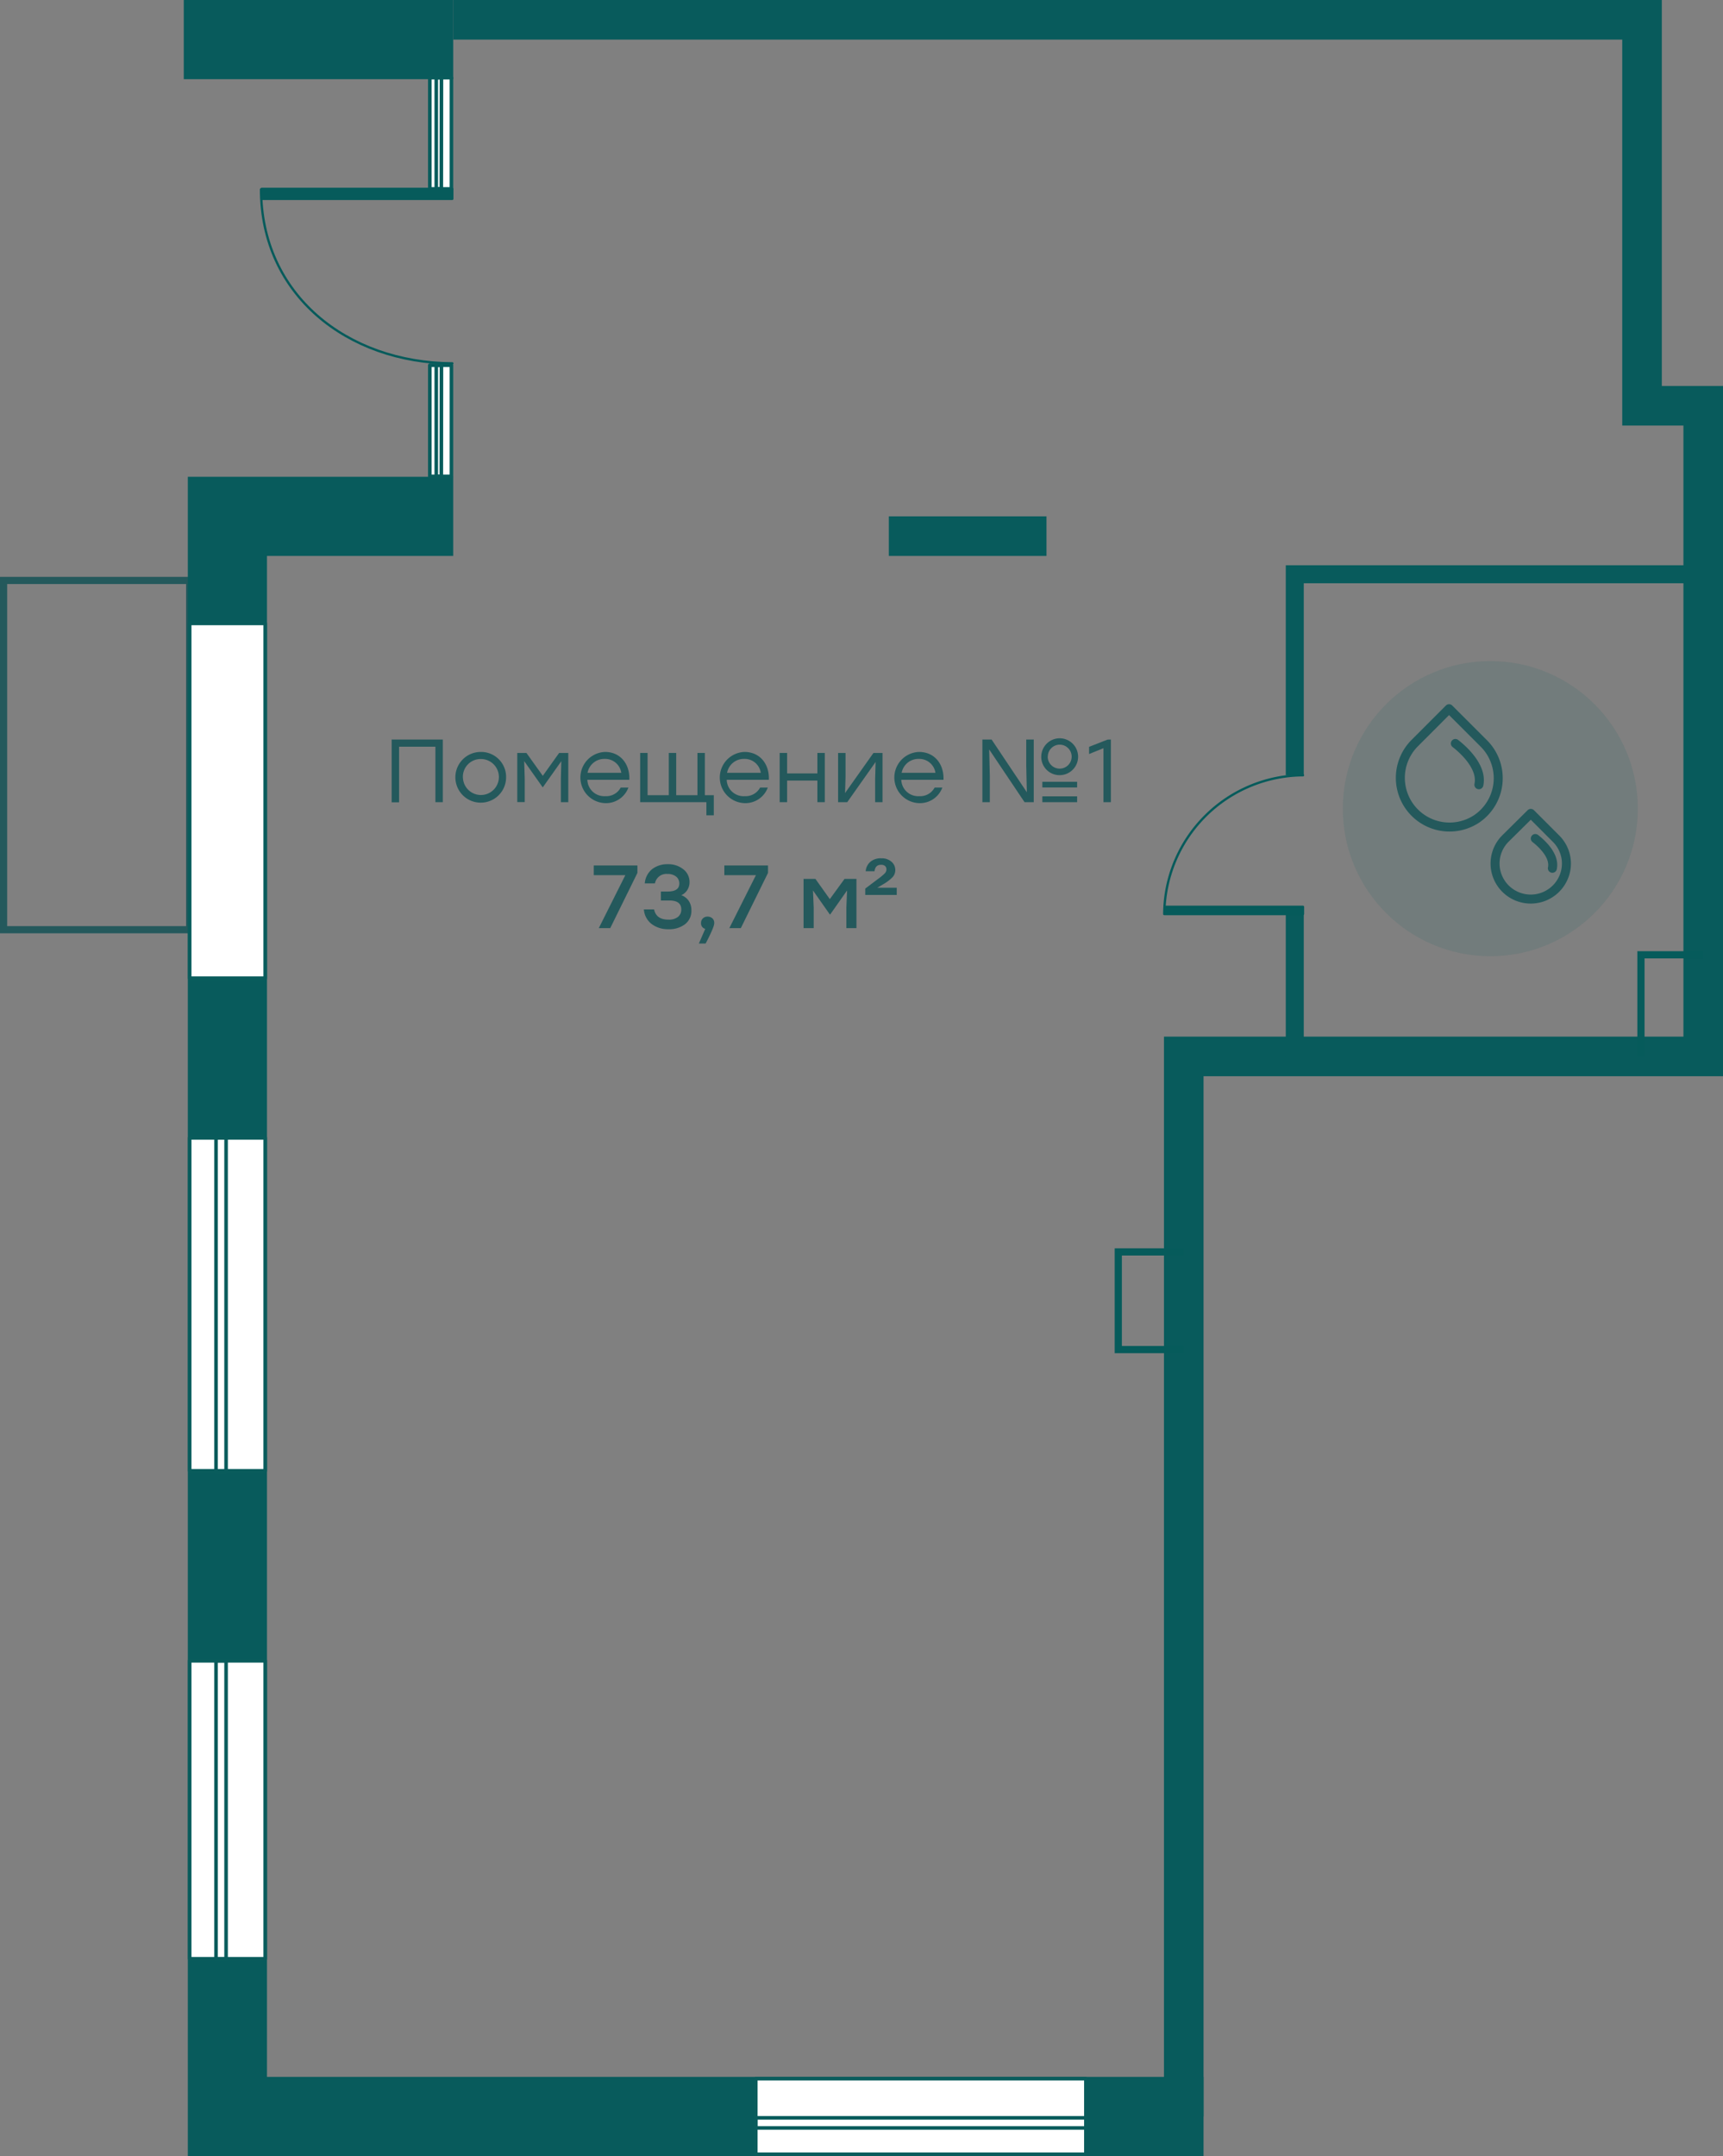 <?xml version="1.0" encoding="UTF-8" standalone="no"?>
<svg
   viewBox="0 0 478.965 599.11"
   version="1.1"
   id="svg2652711"
   width="478.965"
   height="599.11"
   xmlns="http://www.w3.org/2000/svg"
   xmlns:svg="http://www.w3.org/2000/svg">
  <rect x="0" y="0" width="478.965" height="599.11" fill="#808080" stroke="none"/>
  <defs
     id="defs2652715" />
  <g
     fill="none"
     stroke-miterlimit="10"
     id="g2652627"
     transform="translate(-110.725,-50.51)">
    <path
       d="m 163.45,211.8 h -51.73 v 97.05 h 51.73 z"
       stroke="#24595c"
       stroke-width="1.99"
       id="path2652609" />
    <g
       stroke="#085b5c"
       id="g2652625">
      <path
         d="m 161.81,61.51 h 74.9"
         stroke-width="22"
         id="path2652611" />
      <path
         d="M 236.71,193.99 H 173.94 V 638.62 H 445.29"
         stroke-width="22"
         id="path2652613" />
      <path
         d="m 236.71,56.01 h 330.47 v 107.25 h 17.01 v 180.8 h -144.4 v 294.56"
         stroke-width="11"
         id="path2652615" />
      <path
         d="m 357.8,199.49 h 43.83"
         stroke-width="11"
         id="path2652617" />
      <g
         stroke-width="5"
         id="g2652623">
        <path
           d="M 584.19,210.08 H 470.65 v 55.85"
           id="path2652619" />
        <path
           d="m 470.65,304.49 v 39.56"
           id="path2652621" />
      </g>
    </g>
  </g>
  <g
     stroke-linejoin="round"
     id="g2652663"
     transform="translate(-110.725,-50.51)">
    <g
       stroke="#095c5c"
       stroke-linecap="round"
       id="g2652651">
      <path
         d="m 320.82,649.12 h 91.77 v -21 h -91.77 z"
         fill="#ffffff"
         id="path2652629" />
      <path
         d="m 320.82,639 v 2.8 h 91.87 V 639 Z"
         fill="none"
         id="path2652631" />
      <path
         d="m 163.45,512 v 82.79 h 21 V 512 Z"
         fill="#ffffff"
         id="path2652633" />
      <path
         d="m 173.57,512 h -2.8 v 82.89 h 2.8 z"
         fill="none"
         id="path2652635" />
      <path
         d="m 163.45,366.69 v 92.51 h 21 v -92.51 z"
         fill="#ffffff"
         id="path2652637" />
      <path
         d="m 173.57,366.69 h -2.8 v 92.62 h 2.8 z"
         fill="none"
         id="path2652639" />
      <path
         d="M 230.21,72.09 V 103 h 6 V 72.09 Z"
         fill="#ffffff"
         id="path2652641" />
      <path
         d="M 233.44,72.09 H 232 V 103 h 1.4 z"
         fill="none"
         id="path2652643" />
      <path
         d="m 230.21,152 v 30.88 h 6 V 152 Z"
         fill="#ffffff"
         id="path2652645" />
      <path
         d="M 233.44,152 H 232 v 30.91 h 1.4 z"
         fill="none"
         id="path2652647" />
      <path
         d="m 163.45,223.74 v 98.58 h 21 v -98.58 z"
         fill="#ffffff"
         id="path2652649" />
    </g>
    <g
       stroke="#065b5b"
       stroke-width="0.65"
       id="g2652661">
      <path
         d="M 183.45,105.77 V 103 h 53 v 2.77 z"
         fill="#065b5b"
         id="path2652653" />
      <path
         d="m 236.46,151.48 c -29.36,-0.15 -53.17,-19.2 -53.17,-48.33"
         fill="none"
         stroke-linecap="round"
         id="path2652655" />
      <path
         d="m 434.62,304.49 h 38.31 v -2 h -38.31 z"
         fill="#065b5b"
         id="path2652657" />
      <path
         d="m 472.93,265.93 a 38.83,38.83 0 0 0 -38.56,38.56"
         fill="none"
         stroke-linecap="round"
         id="path2652659" />
    </g>
  </g>
  <path
     d="m 473.465,265.31 h -17.31 v 28.24"
     fill="none"
     stroke="#065b5b"
     stroke-width="2"
     id="path2652665" />
  <path
     d="m 329.065,347.87 h -18.2 v 27.14 h 18.2"
     fill="none"
     stroke="#065b5b"
     stroke-width="2"
     id="path2652667" />
  <circle
     cx="414.285"
     cy="224.7"
     fill="#065b5b"
     fill-opacity="0.11"
     r="41"
     id="circle2652669" />
  <path
     d="m 404.565,206.59 c 2.32,1.79 7.58,6.59 6.54,11.47 m -8.29,-21.13 9.67,9.66 a 13.65,13.65 0 0 1 -2.07,21 13.67,13.67 0 0 1 -17.25,-21 z"
     fill="none"
     stroke="#24595c"
     stroke-linecap="round"
     stroke-linejoin="round"
     stroke-width="2.5"
     id="path2652671" />
  <path
     d="m 426.785,233 c 1.69,1.29 5.51,4.75 4.75,8.27 m -6,-15.25 7,7 a 9.86,9.86 0 0 1 2.71,5 9.75,9.75 0 0 1 -0.56,5.7 9.93,9.93 0 0 1 -18.33,0 9.82,9.82 0 0 1 2.15,-10.74 z"
     fill="none"
     stroke="#24595c"
     stroke-linecap="round"
     stroke-linejoin="round"
     stroke-width="2.5"
     id="path2652673" />
  <g
     fill="#24595c"
     id="g2652709"
     transform="translate(-110.725,-50.51)">
    <path
       d="m 233.82,273.41 h -2.06 V 258 h -10.1 v 15.45 H 219.6 V 256 h 14.22 z"
       id="path2652675" />
    <path
       d="m 251.41,266.57 a 7.05,7.05 0 1 1 -7.06,-7.12 6.95,6.95 0 0 1 7.06,7.12 z m -12,0 a 5,5 0 1 0 4.95,-5.15 4.93,4.93 0 0 0 -4.96,5.15 z"
       id="path2652677" />
    <path
       d="m 268.7,259.73 v 13.68 h -2.06 v -6.57 l 0.12,-4.82 -5.12,7.23 h -0.08 l -5.12,-7.25 0.15,4.82 v 6.57 h -2.07 v -13.66 h 2.54 l 4.55,6.36 4.55,-6.36 z"
       id="path2652679" />
    <path
       d="M 285.67,267.19 H 274 a 4.69,4.69 0 0 0 5,4.55 4.53,4.53 0 0 0 4.27,-2.39 h 2.14 a 6.64,6.64 0 0 1 -6.49,4.33 7.12,7.12 0 0 1 0,-14.23 c 4.16,0 6.92,3.24 6.75,7.74 z m -11.62,-1.94 h 9.38 a 4.52,4.52 0 0 0 -4.6,-3.86 4.72,4.72 0 0 0 -4.78,3.86 z"
       id="path2652681" />
    <path
       d="m 309.15,271.47 v 5.59 h -2.06 v -3.65 h -18.41 v -13.68 h 2.06 v 11.74 h 5.9 v -11.74 h 2.06 v 11.74 h 5.9 v -11.74 h 2.06 v 11.74 z"
       id="path2652683" />
    <path
       d="m 324.45,267.19 h -11.71 a 4.68,4.68 0 0 0 5,4.55 4.55,4.55 0 0 0 4.28,-2.39 h 2.14 a 6.65,6.65 0 0 1 -6.49,4.33 7.12,7.12 0 0 1 0,-14.23 c 4.19,0 6.96,3.24 6.78,7.74 z m -11.61,-1.94 h 9.37 a 4.51,4.51 0 0 0 -4.6,-3.86 4.72,4.72 0 0 0 -4.77,3.86 z"
       id="path2652685" />
    <path
       d="m 340,259.73 v 13.68 h -2.06 v -6 h -8.41 v 6 h -2.07 v -13.68 h 2.07 v 5.69 h 8.41 v -5.69 z"
       id="path2652687" />
    <path
       d="m 356.05,259.73 v 13.68 H 354 v -6.57 l 0.13,-4.6 -7.89,11.17 h -2.54 v -13.68 h 2.07 v 6.56 l -0.13,4.58 7.89,-11.14 z"
       id="path2652689" />
    <path
       d="m 373,267.19 h -11.73 a 4.69,4.69 0 0 0 5,4.55 4.53,4.53 0 0 0 4.27,-2.39 h 2.14 a 6.64,6.64 0 0 1 -6.49,4.33 7.12,7.12 0 0 1 0,-14.23 c 4.21,0 6.97,3.24 6.81,7.74 z m -11.62,-1.94 h 9.38 a 4.52,4.52 0 0 0 -4.6,-3.86 4.72,4.72 0 0 0 -4.79,3.86 z"
       id="path2652691" />
    <path
       d="m 396,256 h 2.09 v 17.41 h -2.56 l -9.83,-14.65 0.18,7.36 v 7.29 h -2.07 V 256 h 2.56 l 9.8,14.65 -0.17,-7.37 z m 4.18,4.82 a 5.12,5.12 0 1 1 5.12,5.08 5.06,5.06 0 0 1 -5.12,-5.08 z m 0.3,6.92 h 9.67 v 1.59 h -9.67 z m 0,4.05 h 9.67 v 1.62 h -9.67 z m 1.49,-11 a 3.33,3.33 0 1 0 3.33,-3.36 3.32,3.32 0 0 0 -3.3,3.39 z"
       id="path2652693" />
    <path
       d="m 419.53,256 v 17.41 h -2.06 v -15 l -4,1.62 v -2 l 5.12,-2 z"
       id="path2652695" />
    <path
       d="m 275.78,291 h 12.14 v 2.06 l -7.56,15.35 h -3.18 l 7.38,-14.72 h -8.78 z"
       id="path2652697" />
    <path
       d="m 300.11,299.26 a 4.14,4.14 0 0 1 2.08,1.59 4.57,4.57 0 0 1 0.73,2.61 4.66,4.66 0 0 1 -1.75,3.85 7.21,7.21 0 0 1 -4.62,1.4 7.5,7.5 0 0 1 -4.65,-1.42 5.61,5.61 0 0 1 -2.19,-4.08 h 2.84 c 0.4,1.9 1.72,2.84 4,2.84 a 4.05,4.05 0 0 0 2.64,-0.76 2.55,2.55 0 0 0 0.92,-2.08 c 0,-1.65 -1.11,-2.48 -3.31,-2.48 h -2.36 v -2.49 h 1.86 c 2.17,0 3.26,-0.74 3.26,-2.21 a 2.4,2.4 0 0 0 -0.87,-1.93 3.63,3.63 0 0 0 -2.41,-0.74 3.22,3.22 0 0 0 -3.49,2.62 h -2.83 a 5.65,5.65 0 0 1 2.09,-4 6.91,6.91 0 0 1 4.3,-1.33 6.59,6.59 0 0 1 4.33,1.41 4.41,4.41 0 0 1 1.72,3.57 3.94,3.94 0 0 1 -0.6,2.16 3.69,3.69 0 0 1 -1.69,1.47 z"
       id="path2652699" />
    <path
       d="m 309.27,307.07 c 0,0.66 -0.77,2.54 -2.39,5.62 H 305 l 1.77,-4.08 a 1.54,1.54 0 0 1 -1.17,-1.61 1.71,1.71 0 0 1 0.52,-1.3 1.81,1.81 0 0 1 1.3,-0.49 2,2 0 0 1 1.28,0.43 1.71,1.71 0 0 1 0.57,1.43 z"
       id="path2652701" />
    <path
       d="m 312.08,291 h 12.14 v 2.06 l -7.56,15.35 h -3.19 l 7.39,-14.72 h -8.78 z"
       id="path2652703" />
    <path
       d="m 345.49,294.73 h 3.31 v 13.68 H 346 v -5.72 l 0.2,-4.75 -4.71,6.69 h -0.07 l -4.7,-6.69 0.2,4.75 v 5.72 h -2.82 v -13.68 h 3.3 l 4,5.62 z"
       id="path2652705" />
    <path
       d="M 354.59,297.19 H 360 v 2 h -8.75 v -1.77 l 3.63,-2.73 a 15.11,15.11 0 0 0 1.83,-1.53 1.6,1.6 0 0 0 0.43,-1.09 1.21,1.21 0 0 0 -0.38,-0.92 1.62,1.62 0 0 0 -1.11,-0.34 c -1.08,0 -1.69,0.59 -1.82,1.79 h -2.46 a 3.85,3.85 0 0 1 1.27,-2.59 4.35,4.35 0 0 1 3.06,-1 4.06,4.06 0 0 1 2.9,1 3,3 0 0 1 1,2.26 2.87,2.87 0 0 1 -0.78,2 12,12 0 0 1 -2.55,1.93 z"
       id="path2652707" />
  </g>
</svg>
